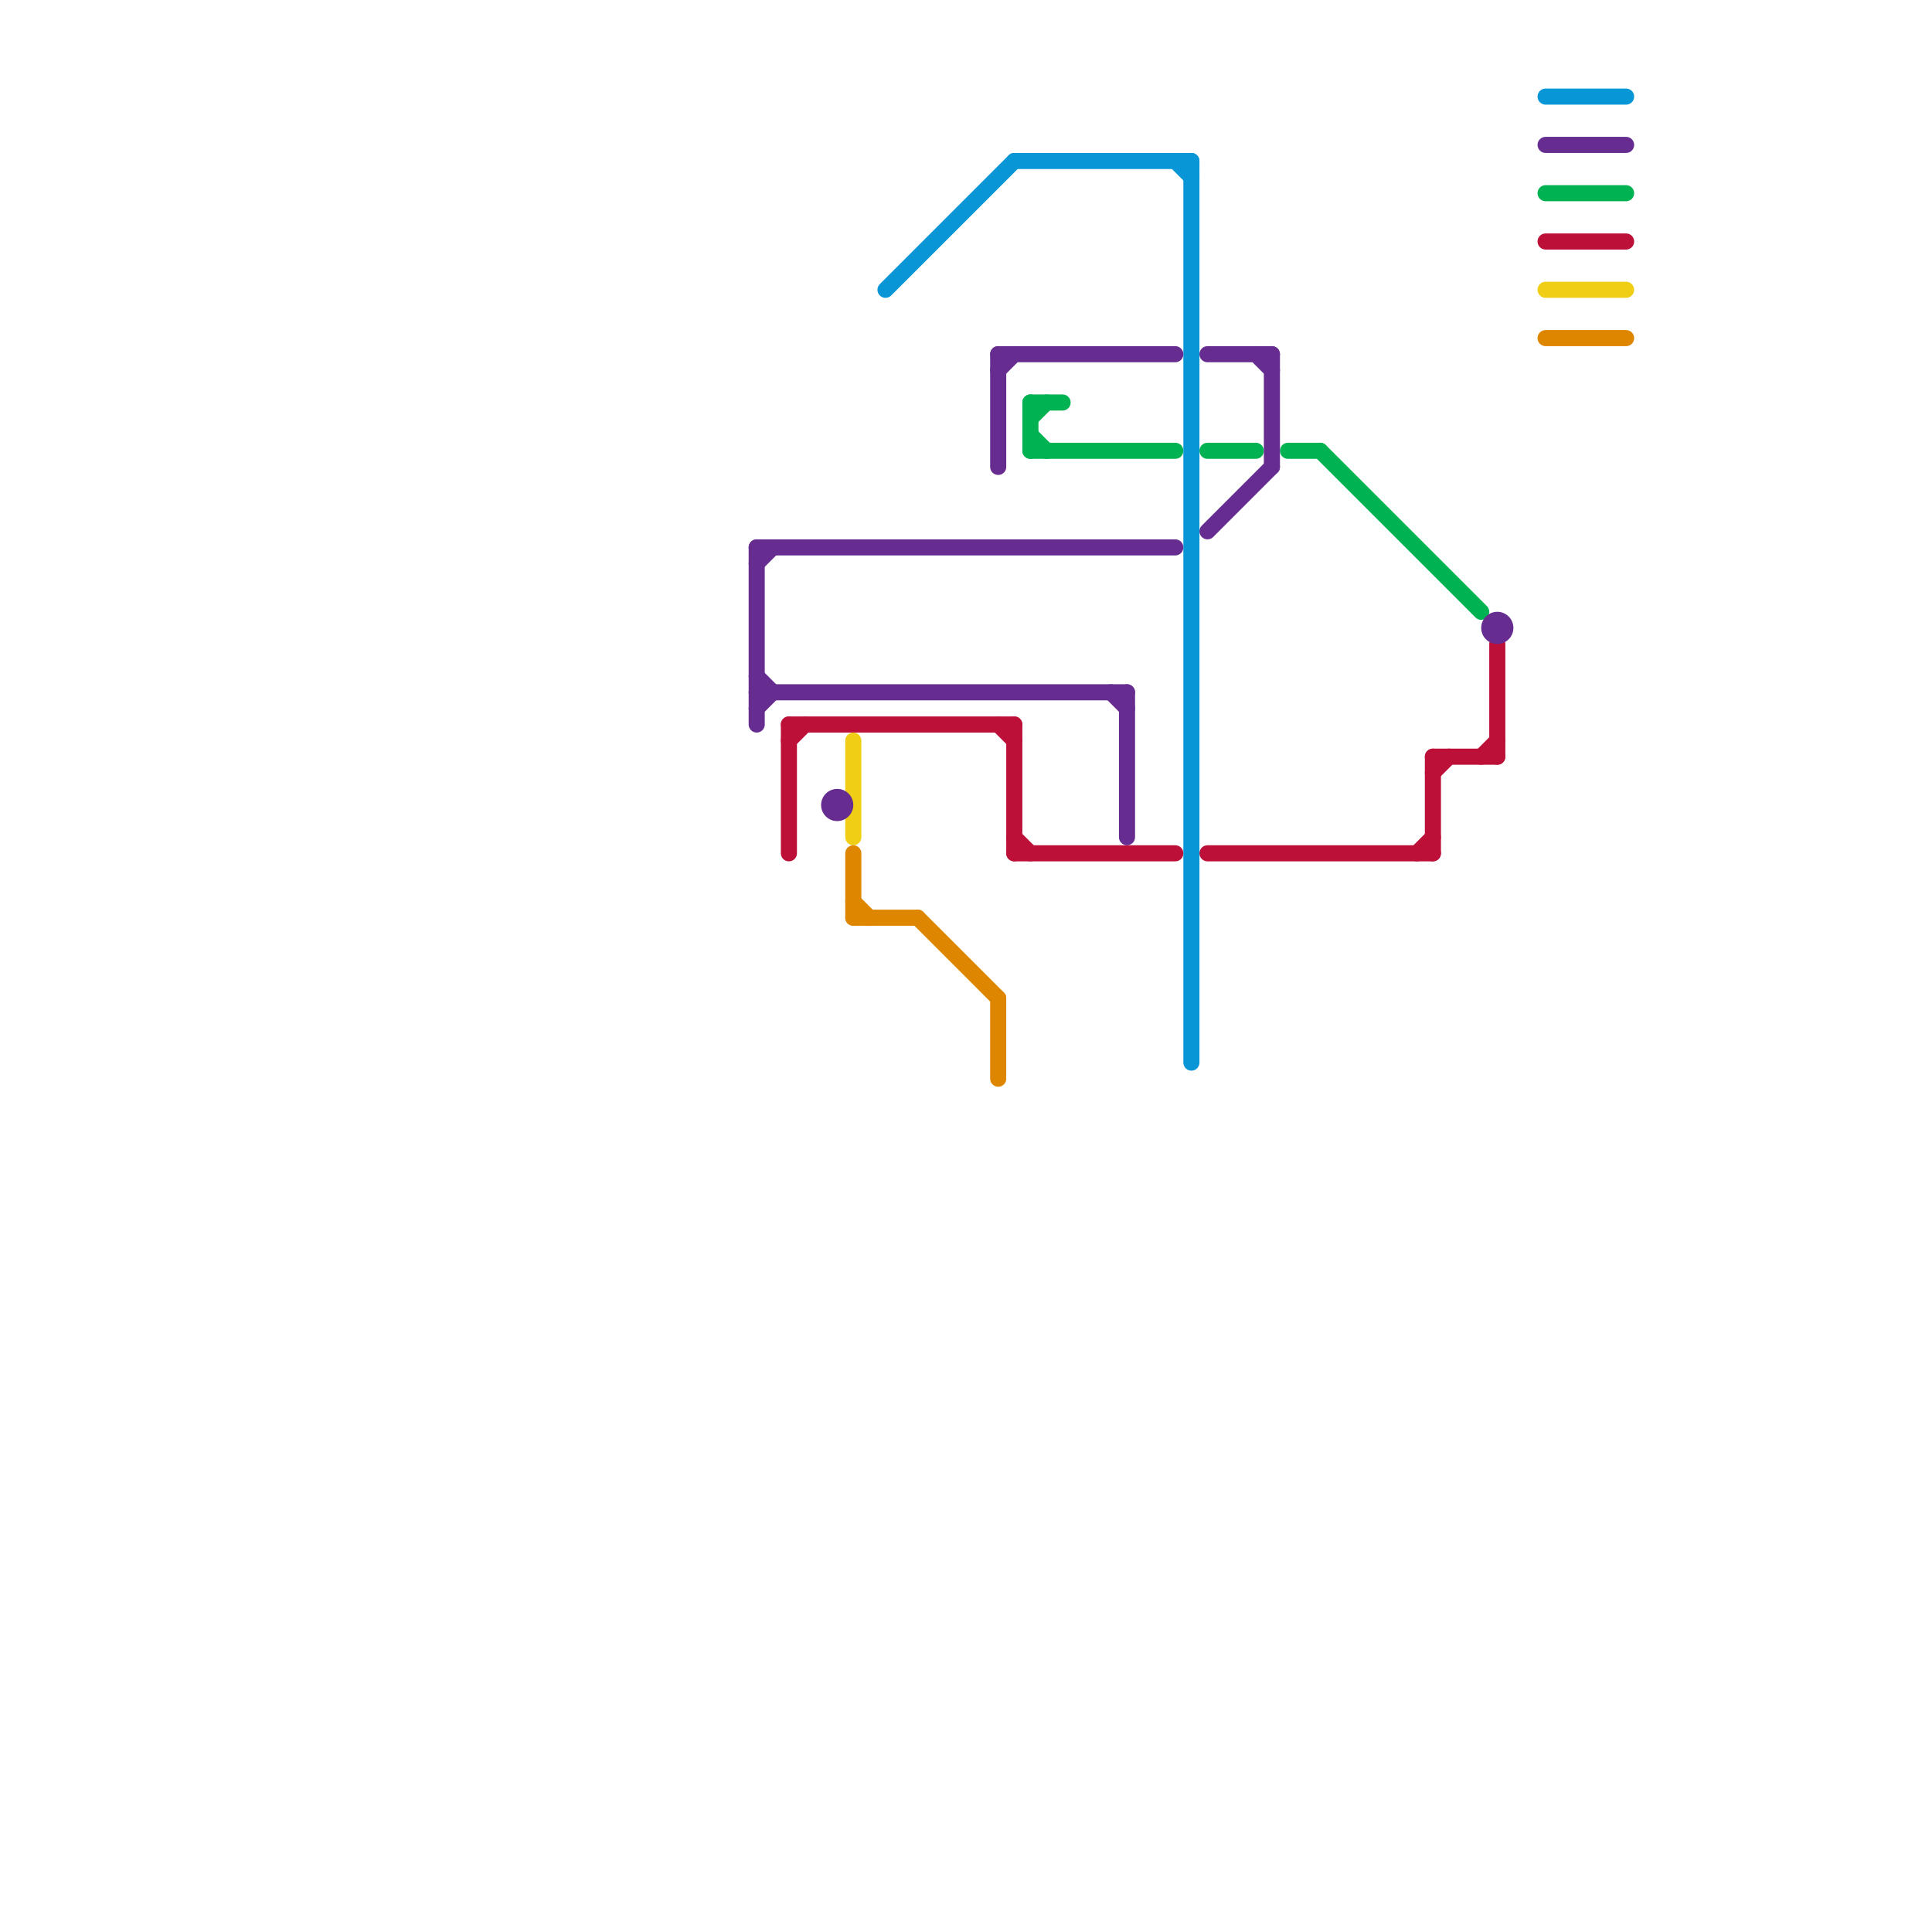 
<svg version="1.1" xmlns="http://www.w3.org/2000/svg" viewBox="0 0 120 120">
<style>text { font: 1px Helvetica; font-weight: 600; white-space: pre; dominant-baseline: central; } line { stroke-width: 1; fill: none; stroke-linecap: round; stroke-linejoin: round; } .c0 { stroke: #00b251 } .c1 { stroke: #bd1038 } .c2 { stroke: #f0ce15 } .c3 { stroke: #df8600 } .c4 { stroke: #0896d7 } .c5 { stroke: #662c90 }</style><defs><g id="wm-xf"><circle r="1.2" fill="#000"/><circle r="0.9" fill="#fff"/><circle r="0.6" fill="#000"/><circle r="0.3" fill="#fff"/></g><g id="wm"><circle r="0.6" fill="#000"/><circle r="0.3" fill="#fff"/></g></defs><line class="c0" x1="64" y1="26" x2="65" y2="25"/><line class="c0" x1="75" y1="28" x2="78" y2="28"/><line class="c0" x1="64" y1="25" x2="66" y2="25"/><line class="c0" x1="64" y1="27" x2="65" y2="28"/><line class="c0" x1="64" y1="28" x2="73" y2="28"/><line class="c0" x1="96" y1="12" x2="101" y2="12"/><line class="c0" x1="82" y1="28" x2="92" y2="38"/><line class="c0" x1="64" y1="25" x2="64" y2="28"/><line class="c0" x1="80" y1="28" x2="82" y2="28"/><line class="c1" x1="63" y1="53" x2="73" y2="53"/><line class="c1" x1="89" y1="48" x2="90" y2="47"/><line class="c1" x1="49" y1="45" x2="63" y2="45"/><line class="c1" x1="89" y1="47" x2="89" y2="53"/><line class="c1" x1="75" y1="53" x2="89" y2="53"/><line class="c1" x1="96" y1="15" x2="101" y2="15"/><line class="c1" x1="92" y1="47" x2="93" y2="46"/><line class="c1" x1="63" y1="45" x2="63" y2="53"/><line class="c1" x1="49" y1="46" x2="50" y2="45"/><line class="c1" x1="88" y1="53" x2="89" y2="52"/><line class="c1" x1="49" y1="45" x2="49" y2="53"/><line class="c1" x1="62" y1="45" x2="63" y2="46"/><line class="c1" x1="93" y1="40" x2="93" y2="47"/><line class="c1" x1="63" y1="52" x2="64" y2="53"/><line class="c1" x1="89" y1="47" x2="93" y2="47"/><line class="c2" x1="96" y1="18" x2="101" y2="18"/><line class="c2" x1="53" y1="46" x2="53" y2="52"/><line class="c3" x1="53" y1="53" x2="53" y2="57"/><line class="c3" x1="62" y1="62" x2="62" y2="67"/><line class="c3" x1="96" y1="21" x2="101" y2="21"/><line class="c3" x1="53" y1="57" x2="57" y2="57"/><line class="c3" x1="57" y1="57" x2="62" y2="62"/><line class="c3" x1="53" y1="56" x2="54" y2="57"/><line class="c4" x1="55" y1="18" x2="63" y2="10"/><line class="c4" x1="96" y1="6" x2="101" y2="6"/><line class="c4" x1="73" y1="10" x2="74" y2="11"/><line class="c4" x1="74" y1="10" x2="74" y2="66"/><line class="c4" x1="63" y1="10" x2="74" y2="10"/><line class="c5" x1="47" y1="34" x2="73" y2="34"/><line class="c5" x1="75" y1="22" x2="79" y2="22"/><line class="c5" x1="75" y1="33" x2="79" y2="29"/><line class="c5" x1="47" y1="42" x2="48" y2="43"/><line class="c5" x1="69" y1="43" x2="70" y2="44"/><line class="c5" x1="96" y1="9" x2="101" y2="9"/><line class="c5" x1="62" y1="23" x2="63" y2="22"/><line class="c5" x1="79" y1="22" x2="79" y2="29"/><line class="c5" x1="47" y1="43" x2="70" y2="43"/><line class="c5" x1="70" y1="43" x2="70" y2="52"/><line class="c5" x1="47" y1="35" x2="48" y2="34"/><line class="c5" x1="62" y1="22" x2="62" y2="29"/><line class="c5" x1="78" y1="22" x2="79" y2="23"/><line class="c5" x1="47" y1="34" x2="47" y2="45"/><line class="c5" x1="47" y1="44" x2="48" y2="43"/><line class="c5" x1="62" y1="22" x2="73" y2="22"/><circle cx="52" cy="50" r="1" fill="#662c90" /><circle cx="93" cy="39" r="1" fill="#662c90" />
</svg>
